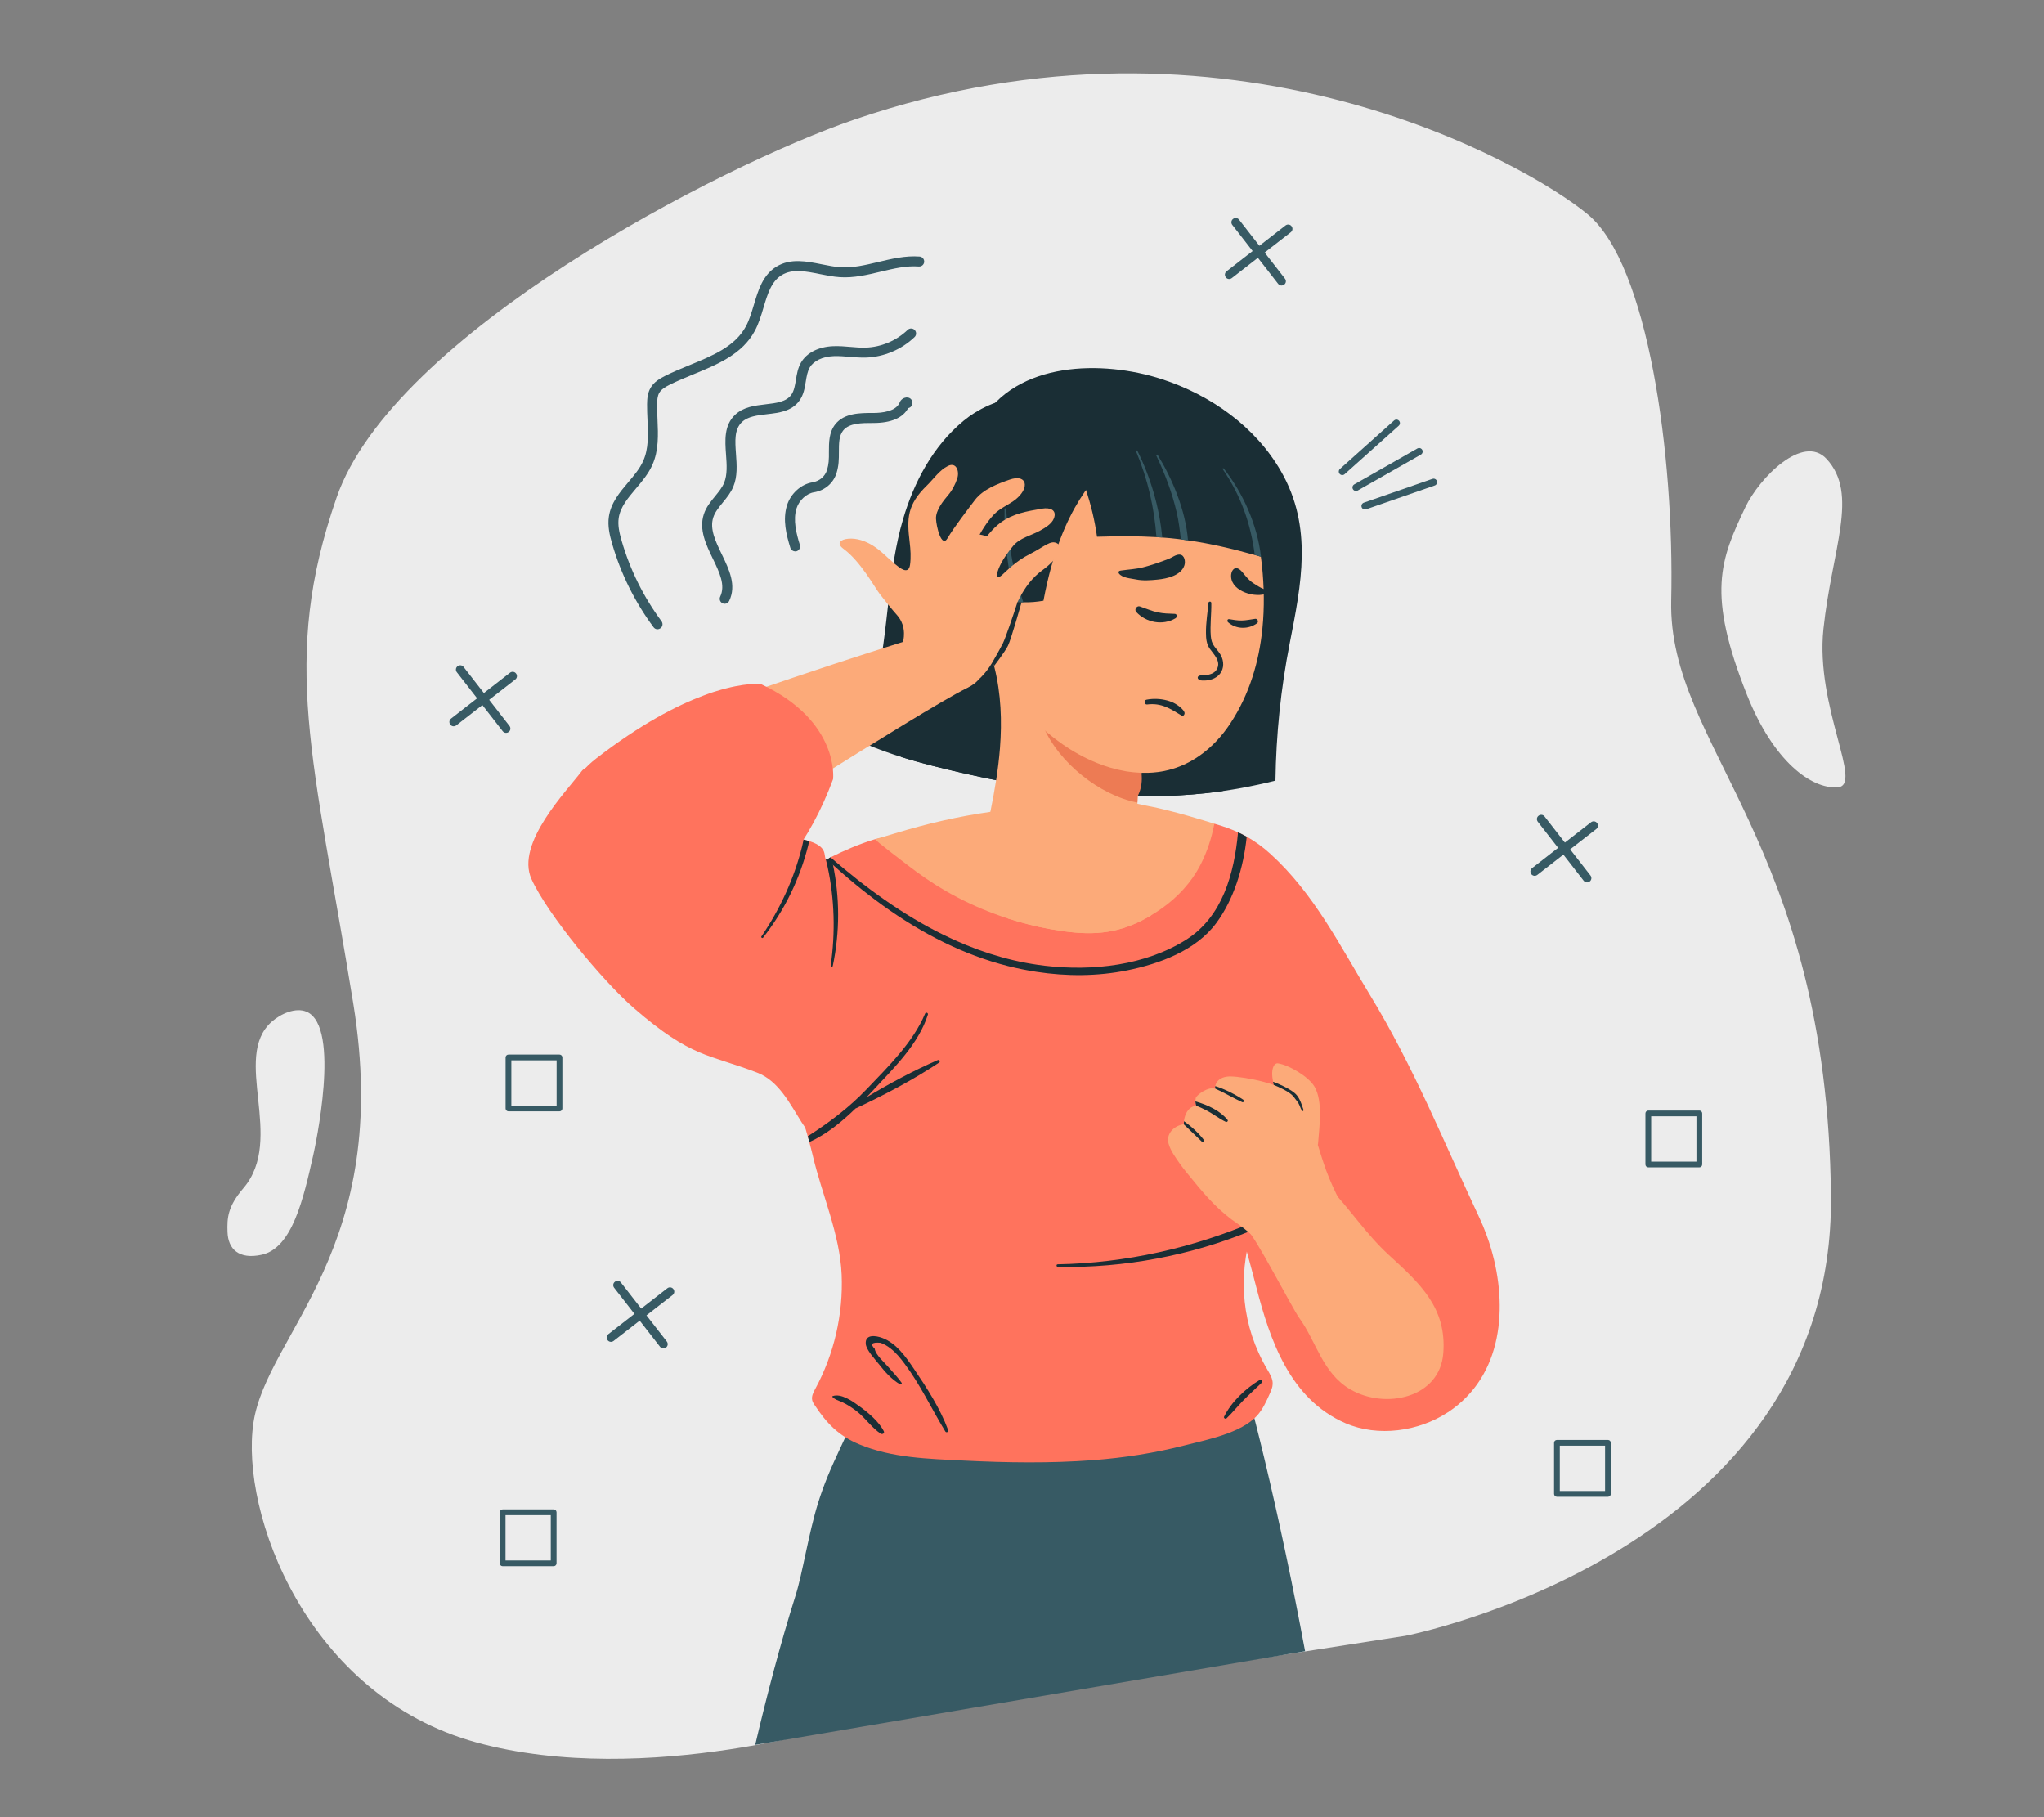 <?xml version="1.0" encoding="UTF-8"?>
<svg id="Layer_2" data-name="Layer 2" xmlns="http://www.w3.org/2000/svg" viewBox="0 0 540 480">
  <rect x="0" y="0" width="540" height="480" fill="#808080" stroke="none"/>
  <defs>
    <style>
      .cls-1 {
        fill: #fcaa79;
      }

      .cls-1, .cls-2, .cls-3, .cls-4, .cls-5, .cls-6, .cls-7, .cls-8 {
        stroke-width: 0px;
      }

      .cls-2 {
        fill: #ff735d;
      }

      .cls-3 {
        fill: #375a64;
      }

      .cls-4 {
        fill: #ececec;
      }

      .cls-5 {
        fill: none;
      }

      .cls-6 {
        fill: #1a2e35;
      }

      .cls-7 {
        fill: #8d4d00;
      }

      .cls-8 {
        fill: #ed7b54;
      }
    </style>
  </defs>
  <g id="Layer_2-2" data-name="Layer 2">
    <g>
      <g>
        <g>
          <path class="cls-4" d="M225.92,454.71l145.38-22.62s113.29-21.96,112.41-116.04c-.88-94.08-43.08-118.7-42.2-157.39.88-38.69-6.15-88.8-21.98-101.99-15.83-13.19-94.96-58.91-193.88-25.06-35.25,12.06-121.78,56.71-136.72,99.8-14.95,43.08-6.15,68.58,4.4,133.65,10.55,65.06-22.86,87.05-26.38,110.79-3.52,23.74,14.07,72.1,58.91,84.41,44.84,12.31,100.06-5.54,100.06-5.54Z"/>
          <g>
            <path class="cls-3" d="M210.06,145.63c-.56,0-1.09-.36-1.26-.93-1.06-3.43-2.08-7.41-.88-11.24.97-3.09,3.72-5.57,6.69-6.05,1.88-.3,3.37-1.56,3.89-3.3.21-.7.35-1.42.42-2.14.08-.83.08-1.7.07-2.62,0-2.42-.01-5.15,1.69-7.29,2.39-2.99,6.57-2.98,9.93-2.98h.07s.03,0,.04,0c2.22,0,6.04-.37,7-2.84.3-.77,1.09-1.2,1.7-1.26.57-.06,1.09.17,1.4.62.3.45.32,1.01.05,1.52-.2.38-.56.62-.95.68-1.35,2.57-4.51,3.93-9.19,3.93-.02,0-.03,0-.05,0h-.07c-2.94,0-6.26-.01-7.86,1.99-1.13,1.41-1.12,3.47-1.12,5.64,0,.94,0,1.92-.09,2.88-.08.89-.26,1.78-.52,2.65-.82,2.72-3.12,4.69-6,5.15-1.95.31-3.92,2.13-4.58,4.23-.98,3.12-.06,6.63.88,9.68.21.7-.18,1.43-.87,1.65-.13.04-.26.06-.39.06Z"/>
            <path class="cls-3" d="M191.46,159.49c-.19,0-.39-.04-.57-.13-.66-.32-.93-1.1-.62-1.76,1.44-3-.2-6.41-1.94-10.01-1.82-3.78-3.71-7.7-2.39-11.75.61-1.88,1.82-3.36,2.99-4.78.95-1.17,1.86-2.27,2.37-3.52.89-2.14.7-4.82.51-7.41-.28-3.82-.56-7.76,2.39-10.56,2.2-2.09,5.2-2.44,8.09-2.78,2.77-.32,5.39-.63,6.74-2.48.76-1.05.99-2.47,1.24-3.97.25-1.55.51-3.14,1.36-4.6,1.5-2.56,4.58-4.13,8.45-4.3,1.56-.07,3.1.06,4.59.19,1.38.12,2.69.23,4,.19,4.11-.12,8.16-1.83,11.12-4.68.52-.51,1.36-.49,1.86.03.51.52.49,1.36-.03,1.86-3.43,3.3-8.12,5.27-12.87,5.42-1.46.04-2.91-.08-4.3-.2-1.47-.12-2.86-.24-4.24-.18-2.92.13-5.27,1.25-6.29,3-.6,1.03-.81,2.32-1.04,3.69-.28,1.74-.57,3.54-1.71,5.1-2.03,2.79-5.35,3.18-8.56,3.55-2.58.3-5.02.59-6.59,2.07-2.05,1.94-1.83,4.96-1.58,8.46.21,2.9.43,5.9-.71,8.62-.67,1.6-1.74,2.91-2.77,4.17-1.06,1.3-2.06,2.52-2.52,3.93-.99,3.04.58,6.32,2.26,9.78,1.93,4.01,3.93,8.15,1.94,12.3-.23.47-.7.75-1.19.75Z"/>
            <path class="cls-3" d="M173.73,166.23c-.4,0-.8-.18-1.06-.53-4.94-6.66-8.62-14.07-10.94-22.03-.67-2.29-1.24-4.75-.87-7.23.54-3.64,2.86-6.39,5.11-9.05,1.57-1.85,3.05-3.61,3.95-5.62,1.47-3.27,1.31-6.95,1.14-10.86-.06-1.35-.12-2.75-.11-4.12.01-1.47.14-3.01.94-4.38.89-1.51,2.36-2.39,3.82-3.12,2.06-1.04,4.28-1.95,6.43-2.83,6.2-2.54,12.05-4.94,14.92-10.26.92-1.7,1.52-3.73,2.11-5.7,1.15-3.87,2.35-7.87,5.98-10.08,3.7-2.25,7.9-1.41,11.96-.6,1.64.33,3.33.67,4.91.77,3.3.22,6.55-.56,10-1.38,3.53-.84,7.17-1.72,10.92-1.44.73.05,1.27.69,1.22,1.41-.05.73-.69,1.27-1.41,1.22-3.34-.25-6.62.54-10.11,1.37-3.48.83-7.09,1.7-10.79,1.45-1.75-.12-3.53-.47-5.25-.82-3.73-.75-7.25-1.45-10.07.26-2.76,1.68-3.76,5.03-4.82,8.58-.62,2.1-1.27,4.26-2.32,6.2-3.32,6.15-9.89,8.84-16.24,11.45-2.1.86-4.27,1.75-6.24,2.74-1.1.55-2.19,1.19-2.73,2.11-.49.83-.57,1.97-.58,3.07-.01,1.3.05,2.67.1,3.98.18,4.04.36,8.22-1.37,12.05-1.06,2.35-2.73,4.33-4.35,6.24-2.1,2.49-4.09,4.84-4.52,7.73-.28,1.87.12,3.79.79,6.1,2.23,7.66,5.77,14.79,10.52,21.2.43.59.31,1.41-.27,1.84-.24.17-.51.26-.78.26Z"/>
          </g>
          <g>
            <g>
              <path class="cls-3" d="M326.46,58.72l12.12,15.58-12.12-15.58Z"/>
              <path class="cls-3" d="M338.58,75.43c-.34,0-.67-.15-.9-.44l-12.12-15.58c-.39-.5-.3-1.21.2-1.59.5-.39,1.21-.3,1.59.2l12.12,15.58c.39.5.3,1.21-.2,1.59-.21.16-.45.24-.7.24Z"/>
            </g>
            <g>
              <path class="cls-3" d="M340.31,60.45l-15.58,12.12,15.58-12.12Z"/>
              <path class="cls-3" d="M323.6,72.57c0-.34.15-.67.44-.9l15.58-12.12c.5-.39,1.21-.3,1.59.2.39.5.3,1.21-.2,1.59l-15.58,12.12c-.5.39-1.21.3-1.59-.2-.16-.21-.24-.45-.24-.7Z"/>
            </g>
          </g>
          <g>
            <g>
              <path class="cls-3" d="M163.15,339.46l12.12,15.58-12.12-15.58Z"/>
              <path class="cls-3" d="M175.27,356.18c-.34,0-.67-.15-.9-.44l-12.12-15.58c-.39-.5-.3-1.21.2-1.59.5-.39,1.21-.3,1.59.2l12.12,15.58c.39.5.3,1.21-.2,1.59-.21.16-.45.24-.7.24Z"/>
            </g>
            <g>
              <path class="cls-3" d="M177,341.19l-15.58,12.12,15.58-12.12Z"/>
              <path class="cls-3" d="M160.28,353.31c0-.34.15-.67.44-.9l15.58-12.12c.5-.39,1.21-.3,1.59.2.39.5.3,1.21-.2,1.59l-15.58,12.12c-.5.39-1.21.3-1.59-.2-.16-.21-.24-.45-.24-.7Z"/>
            </g>
          </g>
          <g>
            <g>
              <path class="cls-3" d="M121.59,176.86l12.12,15.58-12.12-15.58Z"/>
              <path class="cls-3" d="M133.71,193.58c-.34,0-.67-.15-.9-.44l-12.12-15.58c-.39-.5-.3-1.21.2-1.59.5-.39,1.21-.3,1.59.2l12.12,15.58c.39.5.3,1.21-.2,1.59-.21.16-.45.24-.7.24Z"/>
            </g>
            <g>
              <path class="cls-3" d="M135.44,178.59l-15.58,12.12,15.58-12.12Z"/>
              <path class="cls-3" d="M118.72,190.71c0-.34.15-.67.44-.9l15.58-12.12c.5-.39,1.21-.3,1.59.2.39.5.3,1.21-.2,1.59l-15.58,12.12c-.5.39-1.21.3-1.59-.2-.16-.21-.24-.45-.24-.7Z"/>
            </g>
          </g>
          <g>
            <g>
              <path class="cls-3" d="M407.18,216.36l12.12,15.58-12.12-15.58Z"/>
              <path class="cls-3" d="M419.29,233.08c-.34,0-.67-.15-.9-.44l-12.12-15.58c-.39-.5-.3-1.21.2-1.59.5-.39,1.21-.3,1.59.2l12.12,15.58c.39.5.3,1.21-.2,1.59-.21.16-.45.24-.7.24Z"/>
            </g>
            <g>
              <path class="cls-3" d="M421.02,218.09l-15.58,12.12,15.58-12.12Z"/>
              <path class="cls-3" d="M404.31,230.21c0-.34.15-.67.44-.9l15.58-12.12c.5-.39,1.21-.3,1.59.2.39.5.3,1.21-.2,1.59l-15.58,12.12c-.5.39-1.21.3-1.59-.2-.16-.21-.24-.45-.24-.7Z"/>
            </g>
          </g>
          <g>
            <g>
              <path class="cls-3" d="M360.6,133.65l18.13-6.29-18.13,6.29Z"/>
              <path class="cls-3" d="M378.71,126.43c.39,0,.77.23.9.63.17.49-.09,1.02-.57,1.18l-18.13,6.29c-.49.17-1.02-.09-1.18-.57-.17-.49.09-1.01.57-1.18l18.13-6.29c.09-.03.19-.05.28-.05Z"/>
            </g>
            <g>
              <path class="cls-3" d="M358.24,128.76l16.68-9.49-16.68,9.49Z"/>
              <path class="cls-3" d="M374.73,118.36c.39-.08.8.09,1,.45.25.45.1,1.01-.35,1.27l-16.68,9.49c-.45.25-1.01.1-1.27-.35-.25-.45-.1-1.01.35-1.27l16.68-9.49c.09-.05.18-.08.27-.1Z"/>
            </g>
            <g>
              <path class="cls-3" d="M354.62,124.55l14.3-12.8-14.3,12.8Z"/>
              <path class="cls-3" d="M368.54,110.91c.36-.16.8-.08,1.07.23.34.38.31.97-.07,1.31l-14.3,12.8c-.38.34-.97.31-1.31-.07-.34-.38-.31-.97.07-1.31l14.3-12.8c.07-.07.15-.12.24-.16Z"/>
            </g>
          </g>
          <path class="cls-3" d="M147.81,293.56h-13.48c-.42,0-.76-.34-.76-.76v-13.48c0-.42.34-.76.76-.76h13.48c.42,0,.76.34.76.76v13.48c0,.42-.34.76-.76.76ZM135.09,292.04h11.96v-11.96h-11.96v11.96Z"/>
          <path class="cls-3" d="M146.27,413.7h-13.48c-.42,0-.76-.34-.76-.76v-13.48c0-.42.34-.76.76-.76h13.48c.42,0,.76.34.76.76v13.48c0,.42-.34.76-.76.76ZM133.55,412.18h11.96v-11.96h-11.96v11.96Z"/>
          <path class="cls-3" d="M424.8,395.36h-13.48c-.42,0-.76-.34-.76-.76v-13.48c0-.42.34-.76.76-.76h13.48c.42,0,.76.34.76.76v13.48c0,.42-.34.76-.76.76ZM412.08,393.84h11.96v-11.96h-11.96v11.96Z"/>
          <path class="cls-3" d="M448.94,308.35h-13.48c-.42,0-.76-.34-.76-.76v-13.48c0-.42.34-.76.76-.76h13.48c.42,0,.76.34.76.76v13.48c0,.42-.34.76-.76.76ZM436.22,306.83h11.96v-11.96h-11.96v11.96Z"/>
          <path class="cls-4" d="M461.07,134.04c-6.59,13.85-10.21,22.68.44,49.46,7.05,17.72,17.04,24.93,23.96,24.47,6.94-.46-5.93-21.18-3.74-41.84,2.26-21.25,9.45-35.61.81-44.92-6.21-6.69-17.73,4.97-21.47,12.82Z"/>
          <path class="cls-4" d="M81.01,267.25c9.19,3.94,2.14,36.12,1.76,37.81-2.61,11.58-5.55,24.6-13.63,26.38-6.03,1.32-8.89-1.49-9.04-6.01-.12-3.7,0-6.67,4.2-11.58,11.15-13.05-3.19-34.51,7.47-43.96,2.45-2.17,6.39-3.86,9.23-2.64Z"/>
        </g>
        <g id="girl">
          <path class="cls-3" d="M199.51,460.93c3.05-13,6.64-26.75,10.7-39.58,1.79-5.67,3.42-16.33,5.89-24.26.78-2.53,1.64-4.84,2.53-7.04,1.04-2.53,2.13-4.91,3.23-7.27.37-.8.75-1.59,1.12-2.39.91-1.97,1.82-3.96,2.68-6.06,0,0,0-.01.01-.02.32-.79.64-1.45.96-2,.13-.24.27-.46.4-.65,2.5-3.74,4.79-.52,8.78,2.21.41.28.85.56,1.31.82.67.39,1.38.75,2.14,1.05.17.07.34.13.52.19,0,0,0,0,.02,0,.54.19,1.1.34,1.7.47.67.14,1.38.23,2.12.25.58.03,1.19.01,1.82-.04,2.65-.24,5.23-.8,7.65-1.87.55-.25,1.08-.54,1.6-.84-.93.28-1.84.63-2.71,1.07-.99.49-1.91-.93-.91-1.43,5.32-2.66,11.58-2.41,17.37-3.27,2.77-.4,5.4-1.17,7.97-2.13,3.72-1.37,7.29-3.12,10.94-4.68,5.71-2.44,11.57-5.27,17.86-5.77,5.29-.42.27-10.97,5.31-9.77,6.26,1.48,12.41,7.98,16.18,14.24,1.34,2.21,2.38,4.37,3.02,6.29.01.05.04.11.05.16.1.32.19.63.28.93.3,1.11.59,2.24.9,3.37.05.2.1.4.15.58.27,1.05.46,1.81.46,1.81.07.28.14.58.22.86.74,2.9,1.47,5.87,2.19,8.88,3.97,16.59,7.51,33.38,10.82,51.12l-145.3,24.75Z"/>
          <path class="cls-2" d="M330.72,325.01c-3.74,12.54-2.66,25.28,4.07,36.71.7,1.19,1.48,2.44,1.44,3.81-.02.9-.39,1.75-.76,2.57-.91,2.06-1.85,4.16-3.36,5.83-4.21,4.66-13.4,6.4-19.16,7.87-7.89,2.02-15.98,3.27-24.1,3.89-11.44.87-22.96.68-34.4.11-9.24-.46-18.79-.68-27.45-4.28-5.44-2.26-8.53-5.46-11.77-10.35-.28-.41-.55-.84-.66-1.33-.23-1.03.31-2.06.82-2.99,4.98-9.18,7.4-19.72,6.96-30.15-.45-10.61-5.18-21.09-7.61-31.38-.06-.25-.13-.51-.19-.78-.1-.4-.2-.81-.31-1.21-.14-.56-.28-1.12-.44-1.68-.13-.5-.27-1.02-.42-1.53-5.23-18.83-14.2-38.71-3.82-57.19,1.6-2.85,3.62-5.49,6.14-7.83.81-.76,1.68-1.5,2.61-2.2,2.32-1.76,4.78-3.35,7.35-4.77,2.44-1.35,4.97-2.56,7.57-3.63,5.03-2.08,10.29-3.64,15.58-4.81,1.47-.33,2.96-.63,4.44-.89.82-.16,1.64-.3,2.47-.44.95-.17,1.91-.35,2.87-.52,1.41-.25,2.83-.5,4.27-.75,2.89-.51,5.83-.99,8.8-1.44.28-.05.55-.08.84-.12,4.4-.66,8.87-1.2,13.29-1.55,2.38-.19,4.75-.32,7.09-.38,2.99-.07,5.93-.02,8.82.17,1.62.11,3.21.25,4.79.47,1.2.16,2.55.19,3.72.53,1.13.33,2.27.78,3.41,1.13,1.63.5,3.26,1,4.9,1.5.79.25,1.77.4,2.51.77.5.25.81.72,1.14,1.17,2.01,2.71,1.29,5.09,1.31,8.13.01,2.35.87,4.94,1.49,7.2,5.54,20.15,21.56,55.69,11.24,76.4-1.87,3.75-3.45,7.62-4.75,11.59-.26.77-.5,1.55-.73,2.32Z"/>
          <path class="cls-6" d="M233.51,378.09c-1.34-2.65-4.23-5.02-6.61-6.74-1.72-1.25-4.69-3.35-6.9-2.58-.1.03-.15.15-.07.23.75.77,1.52.9,2.51,1.35,1.51.7,2.9,1.62,4.19,2.67,2.12,1.73,3.78,4.22,6.06,5.69.4.26,1.07-.11.81-.62Z"/>
          <path class="cls-2" d="M382.51,373.05c-7.7,5.08-18.47,6.61-27.07,2.88-14.77-6.41-19.97-22.25-23.47-35.65-3.06-11.69-5.6-22.23-12.42-32.86-4.3-6.68-8.28-12.07-11.07-19.39-1.79-4.69-4.72-11.83-11.75-10.14-4.66,1.12-7.91,4.74-11.43,7.69-5.34,4.48-10.99,7.63-17.26,8.34,1.53-12.43,3.34-24.89,5.81-37.21.13-.61.25-1.23.37-1.85.18-.85.36-1.71.55-2.56.12-.58.25-1.16.37-1.74.41-1.85.84-3.71,1.28-5.56.02-.08.04-.16.06-.25.08-.34.16-.69.25-1.04,0-.01,0-.04.01-.05.85-3.49,1.77-6.97,2.77-10.42,1.46-5.03,2.41-11.08,4.38-15.83,1.91-4.6,7.8-4.87,12.78-4.52,8.36.58,15.93,2.47,23.32,5.3.25-.16.37.04.4.13,0-.01,0-.04,0-.07.16-.07.36-.69.46-.66,2.23.63,4.29,1.36,6.25,2.27.78.36,1.54.75,2.29,1.16,2.13,1.19,4.16,2.65,6.17,4.47,11.66,10.56,18.49,24.44,26.34,37.29,11.56,18.92,19.56,38.99,28.9,58.8.71,1.5,1.36,3.07,1.94,4.69.44,1.18.84,2.39,1.2,3.63h0c4.46,15.21,3.16,33.54-11.42,43.16Z"/>
          <path class="cls-6" d="M331.45,322.69c-.26.77-.5,1.55-.73,2.32-16.12,6.65-33.6,9.93-51.21,9.66-.45,0-.54-.7-.07-.71,18-.33,35.61-4.31,52.02-11.27Z"/>
          <path class="cls-1" d="M348.21,302.14c.31-4.28,1.37-11.22-.95-15.13-1.58-2.66-6.8-5.73-9.69-6.14-.37-.05-.75.23-.95.52-1.35,2.06.25,6.58.88,8.72,1.08,3.67,2.82,7.03,5.12,10.08.36.48.96.42,1.39.11.78.72,1.88,1.23,2.87,1.24.2,0,.38-.09.53-.23.03.28.05.55.09.83.06.44.67.46.7,0Z"/>
          <path class="cls-1" d="M331.27,326.66c-1.48-1.19-2.78-2.41-4.38-3.47-4.47-2.98-8.13-7-11.49-11.15-1.27-1.57-2.62-3.1-3.77-4.76-1.06-1.53-2.38-3.32-2.89-5.13-.73-2.57,1.23-4.61,3.65-5.13.14-.03.25-.04.31-.06.03,0,.05,0,.05,0,0,0-.02-.31.04-.79,0-.1.02-.21.04-.33.21-1.3.88-3.38,3.16-3.8.01,0,.03,0,.05-.01,0,0-.16-.4-.21-1,0-.04,0-.07,0-.11,0-.26,0-.56.07-.87.14-.73,3.25-3.13,5.18-2.47-.27-.81.43-3.34,4.16-3.24,3.67.1,14.12,2.01,16.56,5.42,7.76,10.86,5.39,14.69,12.42,27.92,7.41,13.94-22.95,8.98-22.95,8.98Z"/>
          <path class="cls-6" d="M317.49,301.54c-1.63-1.52-3.16-3.09-4.78-4.58.03,0,.05,0,.05,0,0,0-.02-.31.04-.79,0-.1-.02.12,0,0,2.05,1.44,3.93,3.21,5.25,4.94.25.32-.26.69-.55.42Z"/>
          <path class="cls-6" d="M328.19,291.14c-2.03-.91-5.09-2.69-7.11-3.57,0-.03-.03-.11-.03-.11,0,0-.02-.09-.03-.29.01-.12.02-.15.04-.27,2.4.7,5.57,2.36,7.38,3.58.34.23.11.82-.24.66Z"/>
          <path class="cls-6" d="M323.83,296.33c-1.77-.83-3.33-2.11-5.08-3.01-.9-.47-1.82-.89-2.77-1.27.01,0,.03,0,.05-.01,0,0-.16-.4-.21-1,0-.04,0-.07,0-.11,3.22.92,6.52,2.45,8.49,4.89.24.31-.18.66-.48.52Z"/>
          <path class="cls-1" d="M377.56,342.82c-2.7-4.08-6.55-7.56-10.62-11.29-6-5.49-10.29-12.19-15.89-18-3.38-3.5-7.88-6.5-12.96-5.33-3.87.89-6.78,3.64-6.99,7.68-.01.29.08.5.23.64-.2.86-.41,1.72-.6,2.58-1.09.05-2.25.12-1.88,1.62.06.27.25.59.57.6.1,0,.3,4.11.37,4.1,1.16-.06,11.71,20.3,13.4,22.63,4.68,6.45,6.14,14.64,13.59,18.97,9.12,5.29,23.6,2.34,24.52-9.59.46-5.99-1.08-10.59-3.74-14.61Z"/>
          <path class="cls-6" d="M246.31,202.27c5.97,1.52,12.03,2.9,18.14,4.07.89-2.86,2.29-4.99,4.51-5.11.71-.04,1.27.22,1.82-.26.28-.24.36-1.49.53-1.86.72-1.52,2.13-2.74,3.41-3.77,4.69-3.77,10.53-10.51,9.79-16.98-.19-1.74-.23-3.41-.18-5.04.09-3.12.51-6.16.73-9.48.16-2.4.48-4.76.84-7.13.26-1.73.54-3.48.82-5.22.06-.36.12-.71.17-1.07.03-.2.06-.41.08-.61.13-.97.25-1.95.34-2.94.19-1.94.29-3.9.32-5.86.04-2.49-.04-4.98-.23-7.46-.21-2.75-.57-5.47-1.07-8.12-.05-.25-.09-.5-.14-.76-.08-.33-.15-.66-.23-.98-.09-.38-.19-.76-.3-1.13-.13-.53-.29-1.04-.47-1.56-.21-.68-.46-1.35-.73-2.01-.09-.23-.18-.46-.28-.68-.37-.89-.79-1.77-1.26-2.64-.03-.05-.05-.1-.08-.15-.17-.32-.36-.65-.56-.98-.07-.12-.13-.24-.21-.36-2.06-3.58-4.87-9.35-9.12-9.46-.52-.02-1.04-.01-1.54,0-7.55.24-13.54,3.68-16.85,6.43-8.07,6.68-13.07,16.1-15.99,26.02-2.01,6.83-2.95,13.88-3.76,20.95-.93,8.09-1.69,16.22-3.72,24.11-1.2,4.68-2.91,8.95-4.92,13.15,6.41,3,13.24,5.13,20.13,6.88Z"/>
          <path class="cls-6" d="M260.36,195.92c.86,3.49,2.07,6.9,3.31,10.27,18.19,3.56,36.85,5.31,55.21,3.29,6.14-.67,12.16-1.8,18.08-3.28.17-12.16,1.42-24.3,3.76-36.23,3.06-15.65,6.19-30.67-2.27-45.44-6.8-11.86-18.64-20.2-31.5-24.38-15.66-5.08-38.41-4.81-47.8,11.19-3.77,6.42-2.41,11.96-2.61,18.85-.03.93-.05,1.87-.08,2.82-.2,6.3-.56,12.92-2.12,18.96-1.09,4.22-2.86,8.37-2.81,12.73.09,7.47,6.46,11.84,7.6,18.47.72,4.21.18,8.44,1.24,12.73Z"/>
          <path class="cls-6" d="M246.31,202.27c8.96,2.27,18.11,4.25,27.34,5.67-.14-3.65-.7-7.34-1.11-10.89-.7-6.1-1.22-12.42-2.74-18.37-1.5-5.86-5.32-10.18-10.84-12.56-3.78-1.63-4.91-.63-5.32-4.66-.36-3.58-.25-6.59-2.02-9.91-.59-1.11-1.36-2.21-2.49-2.76-1.22-.59,3.43-6.22,2.39-5.35-3.64,3.04-5.31,6.61-6.3,10.62-1.18,4.78-1.64,9.71-1.94,14.62-.29,4.66-.45,9.33-.59,14-.12,3.91-1.15,7.89-2.42,11.62-.66,1.92-1.42,3.8-2.24,5.64,2.74.86,5.51,1.63,8.29,2.34Z"/>
          <path class="cls-6" d="M318.88,209.49c1.4-.15,2.78-.33,4.17-.53-.21-8.55,1.15-16.68,3.53-25.02.43-1,.76-1.58,1.02-1.91-.76-.08-1.69-.18-2.07-.33.37-1.15.77-2.31,1.23-3.46.12-.3-.29-.46-.45-.2-.73,1.18-1.37,2.39-1.93,3.64-12.11.57-25.67,5.13-33.87,14.42-3.31,3.75-4.42,8.48-4.6,13.37,0,0,0,.01,0,.02,10.98,1.06,22.03,1.2,32.96,0Z"/>
          <path class="cls-1" d="M304.06,241.82c-.34.2-.67.39-1,.58-.38.21-.76.41-1.12.6-.34.18-.69.35-1.03.52,0,0-.02,0-.03.01-7.61,3.61-14.33,3.51-23.35,1.91-3.79-.68-7.53-1.61-11.19-2.8-5.01-7.26-7-17.07-5.32-25.21.01-.09.04-.18.05-.27.19-.9.38-1.8.57-2.71,1.14-5.58,2.1-11.19,2.54-16.87.55-7.11.28-14.35-1.46-21.29-.77-3.07-2.04-5.58-2.49-8.72-.52-3.64-1.07-7.27-1.63-10.91-.13-.89-.27-1.79-.41-2.68-.07-.45-.13-.92.02-1.35.4-1.14,1.87-1.18,3.09-.81.22.06.43.15.63.23,2.09.96,3.99,2.35,5.56,4.05.32.34.64.71.93,1.08.37.46.7.93,1.02,1.42,1.91,2.96,4.68,4.1,7.86,5.72,2.1,1.05,4.34,1.76,6.57,2.47,3.02.95,6.04,1.88,8.68,3.59,3.55,2.3,7.12,6.44,9.17,10.13.75,1.35.9,2.68,1.19,4.16.26,1.39.46,1.51,1.2,2.76,1.17,1.99,1.29,4.45.81,6.66-.43,2-1.26,3.89-1.98,5.81-.37.98-.7,1.96-.98,2.95-.13.45-.25.9-.37,1.35-.51,2-.85,4.05-1.01,6.12-.01.12-.02.25-.03.37-.03.43-.05.87-.06,1.31,0,.1,0,.21,0,.31v.16c-.01.37-.01.74,0,1.11.07,4.82,2.99,9.61,4.46,14.09,1.44,4.39,1.14,9.78-.87,14.16Z"/>
          <path class="cls-8" d="M301.95,202.85c-1.33-.1-13.18-1.03-26.11-10.51,3.92,9,14.58,17.74,24.64,19.65,0-.44.03-.87.06-1.31,0-.12.01-.24.02-.36h0c1.12-2.28,1.2-4.27,1.01-6.12-.18-.43.23-.9.37-1.35Z"/>
          <path class="cls-1" d="M260.81,150.16c-.52,3.37-.74,6.79-.79,10.19,0,.37,0,.74,0,1.11,0,1.85.11,3.62.33,5.34.7,5.45,2.52,10.34,5.91,15.25.21.32.44.63.66.94.23.32.46.65.71.96,1.08,1.44,2.23,2.83,3.44,4.16.42.46.85.92,1.28,1.36.07.07.15.15.22.23,2.49,2.54,5.23,4.87,8.15,6.9,2.84,1.97,5.89,3.65,9.09,4.94,1.21.49,2.43.92,3.68,1.28.57.17,1.15.32,1.73.46.73.17,1.47.32,2.22.45l.12.02s.06.02.1.02c.03,0,.06.02.07.01h.03c.08.01.15.02.22.03.92.14,1.85.23,2.78.28.75.05,1.5.06,2.26.05t.03,0c.05,0,.09,0,.14,0,.92-.02,1.83-.09,2.74-.21.57-.07,1.12-.17,1.69-.28.36-.08.72-.16,1.09-.25,1.41-.35,2.77-.83,4.06-1.42.19-.08.38-.17.56-.26.83-.4,1.65-.85,2.42-1.34.39-.25.78-.5,1.15-.76,3.25-2.27,6.01-5.27,8.2-8.63,4.98-7.59,7.54-16.18,8.42-25.03.55-5.48.45-11.06-.12-16.55-.61-5.92-2.21-12.19-5.75-17.2-1.74-2.46-4.21-5.22-6.98-6.55-2.8-1.34-5.92-1.36-8.81-2.85-.53-.27-1.04-.55-1.55-.82-2.26-1.2-4.38-2.31-7.02-3.04-.41-.11-.81-.22-1.23-.31-.17-.04-.35-.08-.52-.12-5.65-1.21-11.61-1.14-17.07.48-1.92.57-3.78,1.34-5.55,2.31-.8.44-1.58.93-2.34,1.45-.84.6-1.65,1.23-2.4,1.91-.52.46-1.01.95-1.5,1.46-2.22,2.37-4.24,4.87-5.95,7.56-1.74,2.75-3.17,5.69-4.19,8.88-.08.26-.16.51-.23.77-.02.07-.04.13-.06.19-.64,2.18-1.11,4.4-1.46,6.64Z"/>
          <path class="cls-6" d="M316.55,178.68c.32-.42,1.32-.25,1.78-.31,1.25-.14,2.59-.48,3.21-1.71,1.04-2.05-.87-3.79-1.94-5.32-.87-1.25-.99-2.65-1-4.14-.03-2.67.42-5.28.65-7.92.04-.49.76-.49.77.01.04,2.91-.37,5.84-.14,8.74.09,1.08.35,1.94,1,2.8.71.93,1.49,1.73,1.93,2.84.65,1.66.41,3.52-.93,4.76-.6.55-1.35.92-2.14,1.13-.46.12-.94.19-1.41.2-.44,0-.99.04-1.41-.13-.38-.16-.65-.55-.41-.92,0,0,.01-.02.02-.03Z"/>
          <path class="cls-6" d="M308.72,147.63c-2.2.84-4.42,1.63-6.7,2.21-1.99.51-3.92.57-5.92.87-.19.03-.4.07-.52.22-.08.1-.1.22-.07.34.02.08.05.16.1.22.94,1.21,3.1,1.27,4.47,1.56,1.84.39,3.91.23,5.78.04,2.44-.25,6.11-1.04,7.03-3.72.35-1.01.1-2.79-1.23-2.88-1.01-.07-2.03.8-2.93,1.14Z"/>
          <path class="cls-6" d="M333.8,155.56c-.95-.37-1.74-.9-2.6-1.46-1.35-.87-1.94-1.73-2.94-2.92-.7-.83-1.75-1.73-2.61-.54-.22.31-.34.68-.38,1.01-.53,4.18,5.55,6.22,8.85,5.3,1.4-.39.46-1.08-.31-1.39Z"/>
          <path class="cls-6" d="M312.12,188.98c-3.04-1.85-5.34-3.37-9.08-2.9-.72.09-.9-1.12-.18-1.26,1.81-.35,3.74-.28,5.52.21.92.25,1.83.63,2.62,1.17.64.43,1.63,1.2,1.91,1.94.18.47-.24,1.18-.79.85Z"/>
          <path class="cls-1" d="M247.58,151.08c-.61,5.71,2.67,11.75,7.63,14.54.69.39,1.5.72,2.38.99.74.22,1.52.4,2.32.51,2.36.32,4.84.09,6.57-1.04,1.3-.86,2.18-2.23,2.24-4.26.07-2.34-.35-4.77-1.02-7-.36-1.19-.75-2.37-1.05-3.57-.07-.29-.27-.87-.35-1.41.05-.04.09-.09.11-.16.6-2.11-.11-3.95-1.46-5.37-1.83-1.95-4.84-3.13-7.29-3.25-5.31-.26-9.56,5.13-10.08,10.03Z"/>
          <path class="cls-7" d="M253.93,146.48c2.06.42,3.37,1.98,4.46,3.67.71,1.09.93,2.26,1.1,3.52.18,1.34.14,2.85-.6,4.04-.26.43-1.02.72-1.32.15-.21-.4.21-1.1.31-1.5.4-1.6.26-3.6-.42-5.11-.79-1.74-2.38-3.04-3.91-4.1-.38-.26-.01-.73.37-.67Z"/>
          <path class="cls-6" d="M332.82,364.5c-3.71,2.22-7.52,5.79-9.43,9.72-.17.36.36.7.64.44,1.52-1.44,2.84-3.11,4.3-4.61,1.62-1.67,3.36-3.22,5.03-4.84.36-.35-.1-.97-.54-.71Z"/>
          <path class="cls-6" d="M250.48,377.72c-2.12-5.74-5.67-11.21-9.1-16.25-2.12-3.12-4.57-6.66-8.26-8.05-1.7-.64-4.57-1.08-4.4,1.51.11,1.66,2.43,4.07,3.43,5.35,1.61,2.05,3.36,4.06,5.63,5.38.25.14.59-.17.41-.42-1-1.43-2.21-2.64-3.34-3.97-1.04-1.22-3.6-3.44-3.75-4.99-1.27-1.26-.76-1.79,1.51-1.59.95.34,1.83.84,2.63,1.48,1.45,1.1,2.6,2.53,3.69,3.98,4.23,5.63,7.16,11.97,10.8,17.95.29.47.94.12.75-.38Z"/>
          <path class="cls-6" d="M293.63,120.37c-3.36,5.98-13.06,12.16-17.96,38.31-1.76.31-3.53.46-5.32.42-.35,0-.7-.02-1.05-.04-.28-.01-.56-.04-.84-.07-.4-.04-.79-.08-1.19-.14-.71-.1-1.43-.24-2.15-.4-2.15-6.8-3.4-16-3.24-18.51-.22-.03-.43-.16-.47-.42-.34-1.7-.49-3.44-.7-5.16-.32-.04-.62-.23-.74-.63-3.34-11.57,7.55-19.23,17.21-22.15,3.6-1.09,7.33-1.93,11.03-2.48,2.21-.34,4.64-.66,6.6.7,4.04,2.8.57,7.47-1.18,10.58Z"/>
          <path class="cls-6" d="M338.24,147.21c0,.79-.92,1.08-1.53.9-1.19-.36-2.38-.71-3.57-1.05-.55-.16-1.11-.31-1.65-.47-5.81-1.62-11.65-3.01-17.64-3.86-.63-.1-1.26-.19-1.88-.26-.31-.04-.63-.08-.95-.12-1.33-.16-2.65-.28-3.98-.37-.51-.04-1.02-.07-1.52-.1-5.24-.31-10.46-.25-15.7-.1-1.2-8.47-3.95-16.97-8.49-24.03.68-.59,1.39-1.15,2.13-1.66,6.52-4.47,14.53-5.13,21.93-2.74,14.99,4.84,33.09,16.21,32.86,33.87Z"/>
          <path class="cls-3" d="M307.04,141.97c-.51-.04-1.02-.07-1.52-.1-.57-7.65-2.24-15.15-5.38-22.64-.08-.19.24-.35.34-.16,3.47,7,5.82,14.9,6.57,22.9Z"/>
          <path class="cls-3" d="M313.85,142.73c-.63-.1-1.26-.19-1.88-.26-.27-2.38-.55-4.76-1.1-7.12-1.22-5.23-3.09-10.17-5.39-15-.1-.21.24-.38.36-.19,3.84,6.27,7.41,14.66,8.01,22.57Z"/>
          <path class="cls-3" d="M333.14,147.06c-.55-.16-1.11-.31-1.65-.47-1.01-8.02-3.57-15.57-8.47-22.67-.12-.17.15-.33.28-.16,5.14,6.54,8.84,14.83,9.85,23.3Z"/>
          <path class="cls-3" d="M270.35,159.1c-.35,0-.7-.02-1.05-.04-.28-.01-.56-.04-.84-.07-2.28-8.08-3.18-16.67-3.07-24.55,0-.26.44-.25.45,0,.34,7.44,1.51,14.81,3.63,21.96.28.92.57,1.82.88,2.71Z"/>
          <path class="cls-1" d="M165.02,196.06s-8.73,44.85,6.61,36.62c13.81-7.41,70.69-44.4,83.91-50.98,13.22-6.59-16.99-12.14-16.99-12.14,0,0-54.52,16.89-73.53,26.51Z"/>
          <path class="cls-1" d="M268.44,131.81c.33-.27.64-.56.93-.88,2.58-2.85,1.43-5.63-2.59-4.25-3.22,1.11-7.06,2.57-9.2,5.37-1.46,1.92-5.65,7.36-7.24,10.1-1.59,2.74-2.98-3.05-3.06-5.16-.08-2.16,1.87-4.64,3.18-6.17,1.08-1.25,1.97-2.95,2.46-4.52.58-1.86-.29-4.31-2.48-3.22-2.26,1.12-3.77,3.42-5.54,5.14-5.27,5.12-5.34,8.72-4.58,14.98.24,1.97.38,4.02.1,5.99-.41,2.85-2.84.73-4.04-.26-1.95-1.62-3.65-3.5-5.82-4.84-1.92-1.19-4.22-2-6.5-1.79-1.95.18-3.24,1.19-1.22,2.67,4.54,3.34,8.17,10.09,9.62,11.98,1.47,1.91,3.14,3.98,4.54,5.55,2.78,3.13,1.56,7.05,1.56,7.05,0,0,5.88,17.91,16.87,12.09,11.73-6.21,9.2-23.23,20.02-31.07,3.8-2.75,5.66-5.99,3.89-7.02-1.77-1.04-3.32.81-7.25,2.79-3.93,1.98-6.28,4.63-7.45,5.62-1.17.99-1.66.41-.82-1.73.84-2.12,2.39-4.28,3.84-6.03,1.77-2.13,4.66-2.7,7.06-4.01,1.31-.72,3.15-1.79,3.71-3.26.88-2.3-1.13-2.92-3.07-2.58-4.02.69-7.64,1.25-11.02,3.7-2.14,1.55-3.83,3.96-5.56,5.94-1.2,1.37-1.27-.28-.81-1.18,1.18-2.37,2.7-4.87,4.58-6.87,1.65-1.76,4.04-2.61,5.89-4.11Z"/>
          <path class="cls-1" d="M165.02,196.06s-11.27,9.62-15.22,15.48c-3.96,5.86-5.86,15.68-3.81,18.61,2.05,2.93,32.68,39.71,37.08,41.47,4.4,1.76,29.31-16.12,30.19-19.93.88-3.81-19.05-35.76-22.27-36.34-3.22-.59-25.96-19.29-25.96-19.29Z"/>
          <path class="cls-2" d="M201.02,180.69c20.89,9.77,19.07,25.11,19.07,25.11-12.62,34.2-36.8,40.17-36.8,40.17,0,0-51.91-25.47-25.67-45.71,11.67-9.01,21.17-13.91,28.27-16.55.29-.11.58-.22.87-.32.16-.06.33-.12.49-.18.16-.06.31-.12.47-.17.29-.1.57-.2.86-.28.14-.05.29-.09.43-.13,7.86-2.47,12-1.95,12-1.95Z"/>
          <path class="cls-2" d="M250.47,261.88c1.26,3.68,3.78,5.23,1.85,9.76-1.23,2.89-3.57,5.14-5.95,7.19-4.96,4.29-17.22,18.79-22.87,22.1-11.61,6.8-12.02-13.19-23.45-17.59-12.94-4.98-17.29-3.81-32.53-17-8.2-7.1-22.86-24.77-27.11-34.14-4.28-9.45,9.38-23.3,13.26-28.5,5.11-6.85,44.75,18.08,52.83,15.26,1.12-.39,3.91-.88,4.98,2.64,7.91,1.56,5.86,4.49,6.77,5.45.25.27.65-.33.97-.49,3.9-1.96,7.83-3.63,11.75-4.83,2.71-.82,24.95-2.6,27.43-3.94l-19.29,10.39c4.01-1.41,7.04,2.04,8.04,3.33,2.21,2.88,1.93,10.52,1.94,15.5,0,.71,0,1.37.03,1.95.01.31.03.61.05.87.31,3.87.04,8.37,1.29,12.05Z"/>
          <path class="cls-1" d="M302.65,212.77c-.41-.07-1.32-.28-2.18-.47-.69-.16-1.32-.28-1.64-.31-1.04-.1-.43.37-1.51.66-1.5.39-2.87.95-4.44.99-2.35.06-4.72.19-7.09.38-.04-.13-.1-.25-.18-.37-.41-.56-1.2-.62-1.9-.64-7.43-.1-14.79.41-22.08,1.44-4.2.6-8.38,1.37-12.53,2.31-4.25.96-8.46,2.09-12.63,3.36-.98.3-1.78.54-2.44.73-1.66.48-2.39.67-2.77.88,0,.31,7.04,5.65,8.45,6.74,3.27,2.51,6.64,4.86,10.22,6.92,4.1,2.35,8.38,4.37,12.81,6,1.18.45,2.38.86,3.59,1.25,3.66,1.18,7.4,2.12,11.19,2.8,9.02,1.61,15.74,1.7,23.35-1.91,0,0,.02-.01.03-.01.34-.16.69-.34,1.03-.52.37-.19.74-.39,1.12-.6.33-.19.67-.37,1-.58,4.32-2.55,8.1-5.82,10.97-9.88.84-1.2,1.61-2.46,2.28-3.8,1.65-3.28,2.76-6.71,3.45-10.23.03-.1.04-.22.07-.32-.22-.1-11.45-3.65-18.18-4.82Z"/>
          <path class="cls-6" d="M329.37,221.01c-.84,8.24-3.48,16.69-8.07,22.85-5.37,7.23-14.94,10.71-23.47,12.45-7.89,1.6-16.04,1.62-23.99.4-2.55-.39-5.08-.9-7.57-1.53-5.87-1.49-11.48-3.61-16.84-6.23-11.34-5.54-21.58-13.26-30.88-21.88.29-.2.47-.46.86-.61,9.15,7.92,19.18,15.27,29.98,20.54,7.8,3.82,16.05,6.6,24.81,7.86.64.1,1.29.18,1.93.25,12.47,1.47,26.49-.07,37.31-6.93,9.5-6.03,12.62-17.37,13.64-28.33.78.36,1.54.75,2.29,1.16Z"/>
          <path class="cls-6" d="M248.12,280.67c-6.87,4.57-14.58,8.62-22.11,12.14-3.63,3.53-7.68,6.84-12.19,8.86-.13-.5-.27-1.02-.42-1.53,5.69-3.65,10.85-7.5,15.67-12.55,5.61-5.89,12.14-12.24,15.33-19.85.19-.46.89-.2.73.28-2.45,7.73-8.84,13.92-14.24,19.74-.63.68-1.28,1.38-1.94,2.07,6.06-3.64,12.44-7.06,18.8-9.82.39-.17.74.41.37.65Z"/>
          <path class="cls-6" d="M219.89,227.59c.03.14.06.27.09.4,1.91,9.03,1.93,18.14.03,27.17-.06.31-.6.22-.55-.09,1.25-8.64,1.03-17.56-.82-26.09-.15-.69-.31-1.36-.48-2.03.16.05.32.1.47.17.29.1.57.21.84.32.14.05.28.11.42.16Z"/>
          <path class="cls-6" d="M213.77,222.16c-.03.14-.2.98-.24,1.12-2.26,8.95-6.25,17.14-11.93,24.41-.19.25-.63-.07-.45-.32,4.92-7.21,8.65-15.31,10.75-23.79.17-.68.25-1.12.39-1.8.08.02.04,0,.41.1.26.06.43.11.6.16.15.04.38.09.47.13Z"/>
          <path class="cls-6" d="M331.59,163.47c-1.16.15-2.4.43-3.57.44-1.11.02-2.2-.18-3.29-.36-.49-.08-.6.55-.3.81,2.15,1.92,5.39,1.92,7.65.29.54-.39.15-1.27-.49-1.19Z"/>
          <path class="cls-6" d="M301.17,160.2c1.51.51,3.11,1.22,4.68,1.55,1.48.32,3,.35,4.51.4.68.02.66.9.19,1.17-3.4,2-7.76,1.14-10.36-1.66-.62-.67.14-1.75.98-1.47Z"/>
          <path class="cls-6" d="M344.2,293.5c-.29.09-.78-1.24-.89-1.52-.28-.69-.7-1.19-1.58-2.31-1.03-1.31-4.05-2.61-5.23-3.09l-.18-.84c.18.08,4.9,1.8,6.33,3.62.97,1.24,1.37,2.89,1.67,3.65.12.31,0,.43-.13.49h0Z"/>
          <path class="cls-6" d="M262.61,175.94l-.35-1.14s1.96-3.4,2.69-4.87c.67-1.33,2.89-7.82,3.87-10.92l1.07.07c-.12.37-2.73,9.75-3.61,11.51-.79,1.58-3.57,5.22-3.67,5.35Z"/>
        </g>
      </g>
      <rect class="cls-5" width="540" height="480"/>
    </g>
  </g>
</svg>